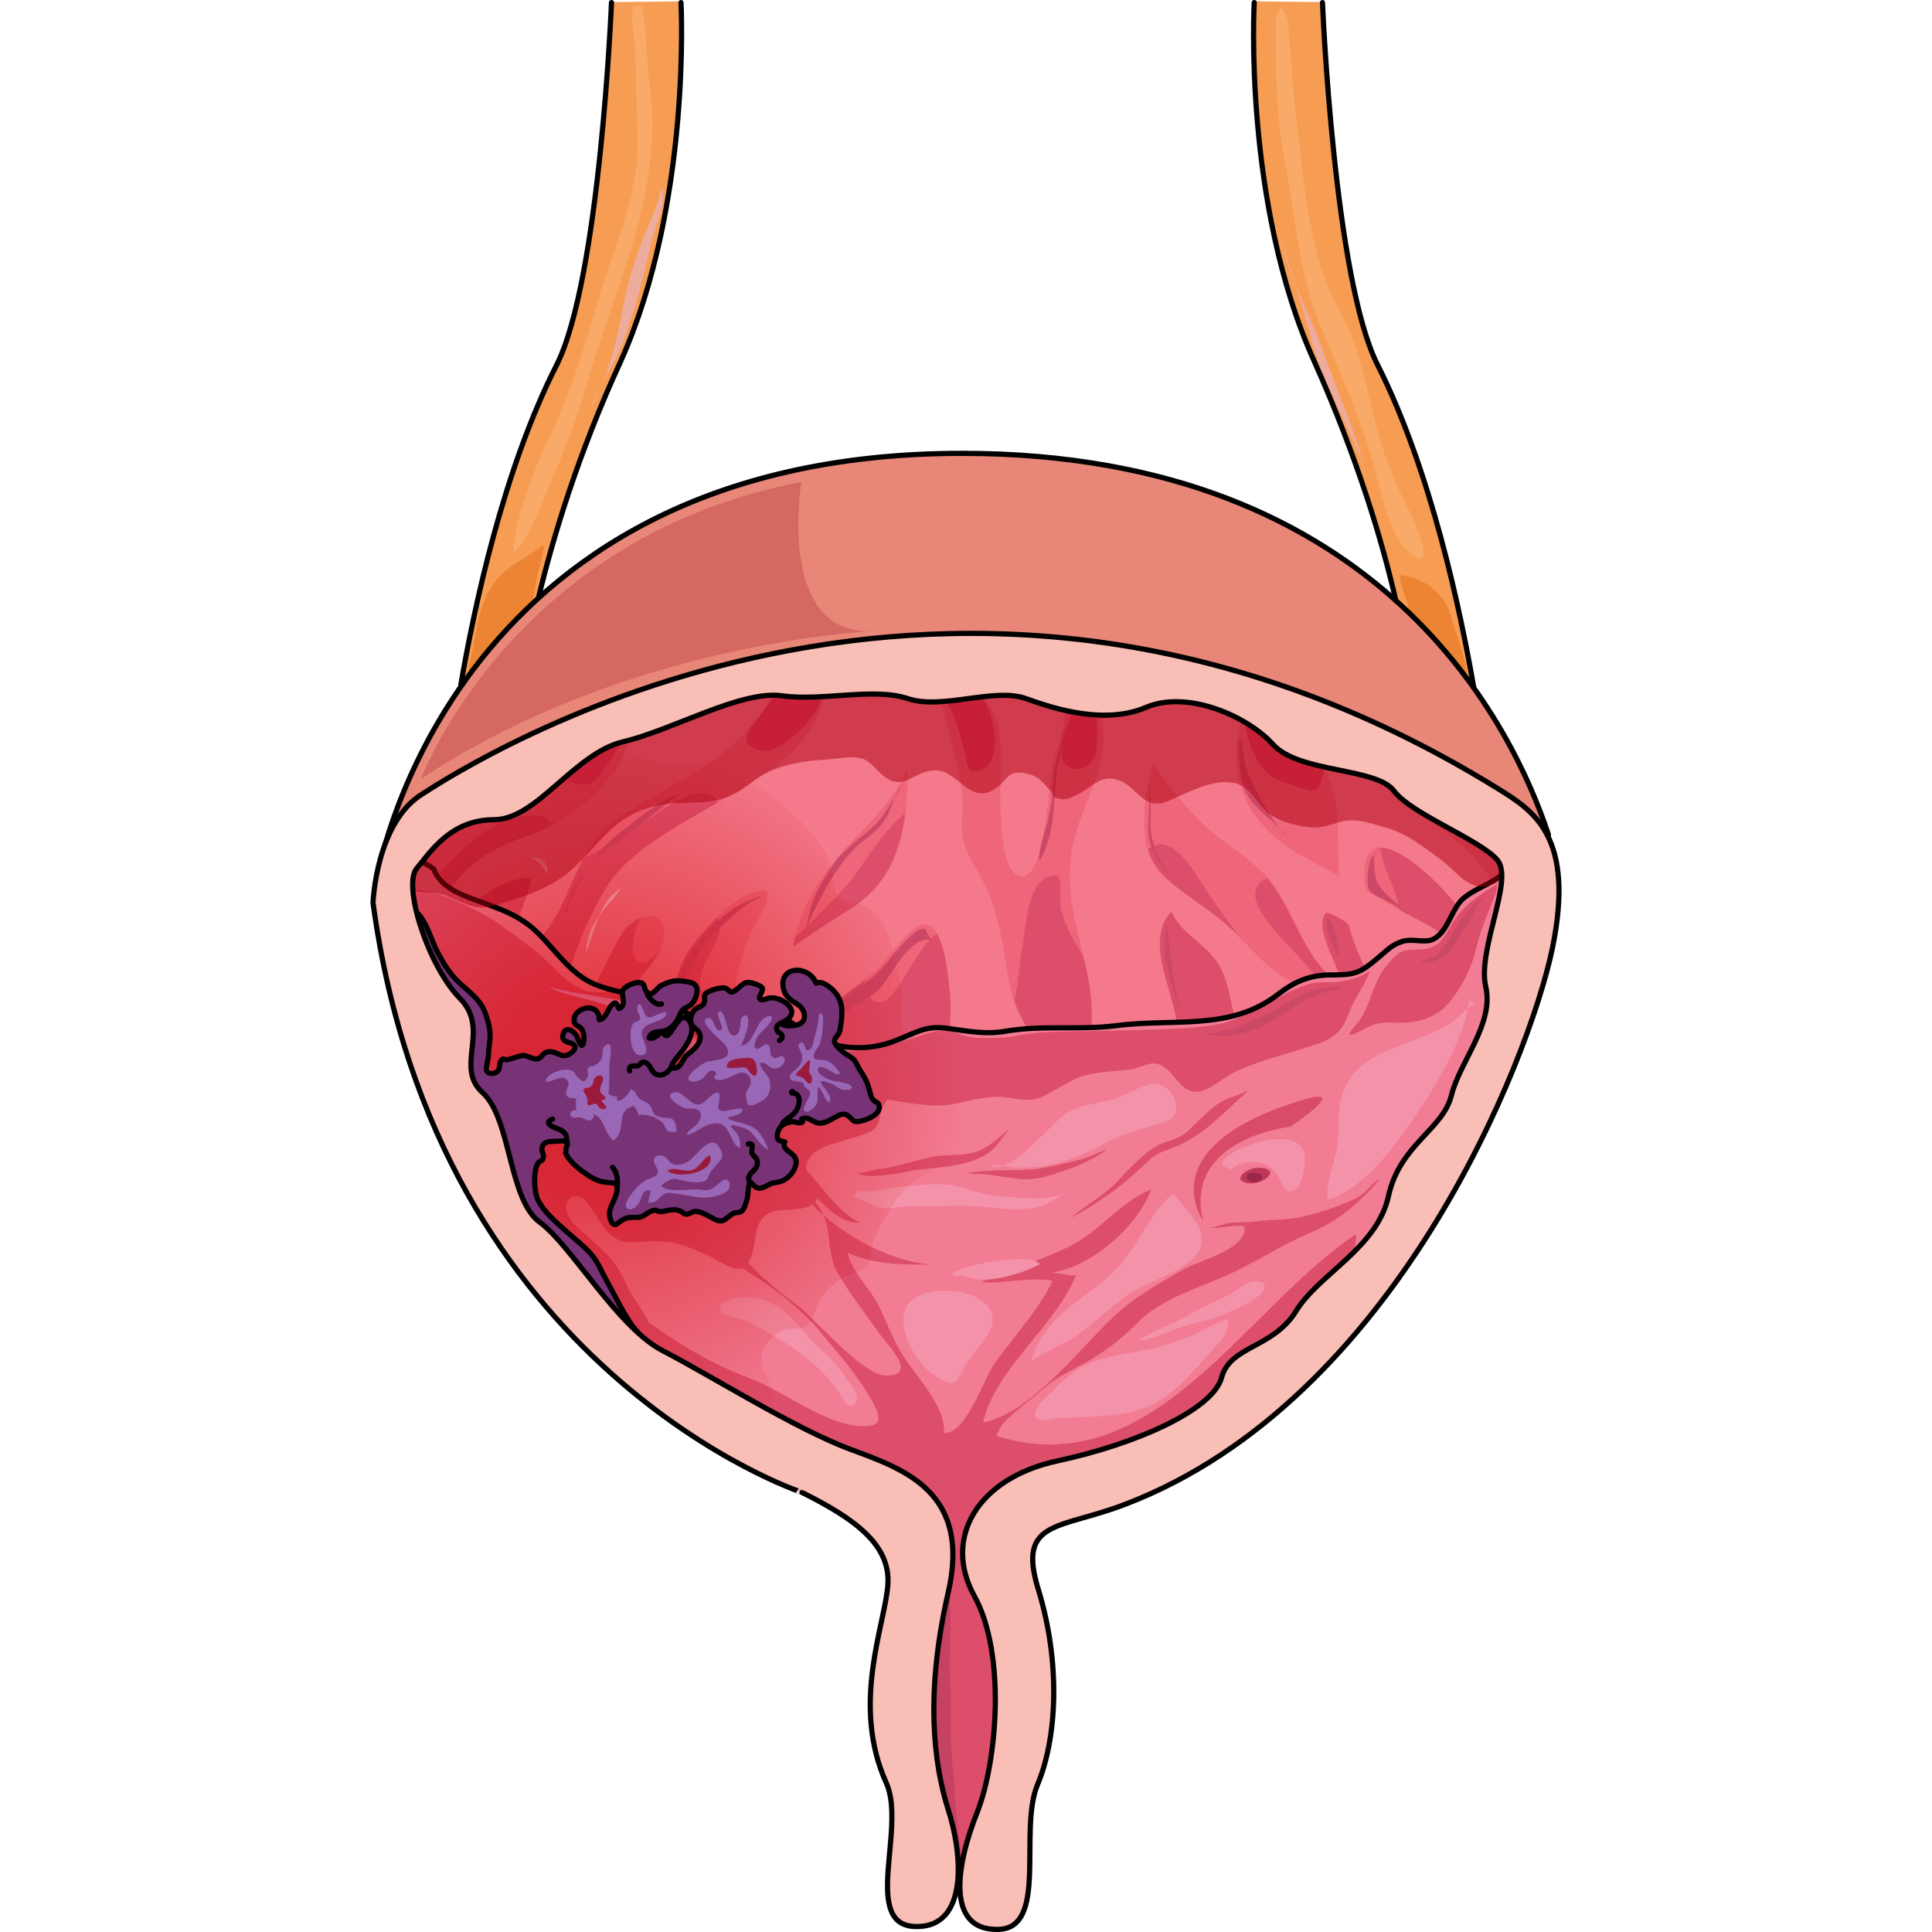 <?xml version="1.0" encoding="utf-8"?>
<!-- Created by: Science Figures, www.sciencefigures.org, Generator: Science Figures Editor -->
<!DOCTYPE svg PUBLIC "-//W3C//DTD SVG 1.1//EN" "http://www.w3.org/Graphics/SVG/1.1/DTD/svg11.dtd">
<svg version="1.1" id="Layer_1" xmlns="http://www.w3.org/2000/svg" xmlns:xlink="http://www.w3.org/1999/xlink" 
	 width="800px" height="800px" viewBox="0 0 229.584 372.382" enable-background="new 0 0 229.584 372.382"
	 xml:space="preserve">
<g>
	<g>
		<g>
			<path fill-rule="evenodd" clip-rule="evenodd" fill="#F79D53" d="M170.469,0.26c0,0-2.209,38.8,11.594,69.176
				c16.424,36.313,18.908,63.791,18.908,63.791c13.25,9.113,13.25,9.113,13.25,9.113s-5.107-42.941-19.875-72.214
				C185.928,53.558,183.58,0.397,183.58,0.397L170.469,0.26L170.469,0.26L170.469,0.26z"/>
			<path fill-rule="evenodd" clip-rule="evenodd" fill="#EC8433" d="M198.398,110.42c-0.139,1.792,1.1,4.548,1.65,6.478
				c0.412,2.067,0.412,4.273,1.236,6.34c0.963,2.757,6.461,11.303,9.898,10.613c1.236-4.549-1.787-10.75-2.887-15.023
				c-1.238-4.549-5.361-7.58-9.898-7.994"/>
			<path fill-rule="evenodd" clip-rule="evenodd" fill="#F79D53" d="M59.984,0.26c0,0,2.076,38.8-11.623,69.176
				c-16.467,36.313-19.096,63.791-19.096,63.791C15.98,142.34,15.98,142.34,15.98,142.34s5.121-42.941,20.064-72.214
				C44.348,53.558,46.701,0.397,46.701,0.397L59.984,0.26L59.984,0.26L59.984,0.26z"/>
			<path fill-rule="evenodd" clip-rule="evenodd" fill="#EC8433" d="M33.33,105.14c0.41,0.688-0.961,4.545-1.234,5.922
				c-0.412,2.205-0.686,4.408-1.098,6.611c-0.961,4.959-2.881,9.229-7.27,12.259c-1.234,0.827-3.701,3.168-4.662,1.515
				c-0.686-1.239,0.412-5.233,0.686-6.473c0.961-4.959,1.508-10.33,5.35-14.049c2.467-2.479,5.621-3.719,7.953-5.785"/>
			<path fill-rule="evenodd" clip-rule="evenodd" fill="#E88677" d="M0.74,170.42c0,0,12.842-83.041,113.223-83.041
				c100.244,0,115.018,81.105,115.018,81.105L0.74,170.42L0.74,170.42L0.74,170.42z"/>
			<path fill-rule="evenodd" clip-rule="evenodd" fill="#EF6579" d="M5.061,165.227c0,0,37.24-31.757,85.1-35.072
				c47.723-3.176,88.549-2.209,132.27,35.072c0,0,3.311,55.096-49.652,101.213c-31.723,27.617-58.756,20.16-51.445,40.459
				c7.309,20.297,2.344,57.441-11.449,57.027c-13.791-0.414,2.76-68.074-10.205-73.598C86.85,284.805,11.957,259.952,5.061,165.227
				L5.061,165.227z"/>
			<path fill-rule="evenodd" clip-rule="evenodd" fill="#DD4E6A" d="M11.061,170.477c5.52-5.246,10.764-12.426,19.18-13.254
				c8.555-0.967,3.035,8.975,7.727,9.113c2.623,0.137,10.211-5.109,12.695-6.49c3.174-1.795,10.35-8.146,14.488-6.766
				c2.898,0.967,1.793,2.484,0,5.246c-3.588,5.523-8.969,9.391-11.729,15.465c-1.104,2.209-3.727,7.732-2.621,10.355
				c2.068,4.971,7.037-4.418,9.244-6.074c2.898-2.072,6.762-3.729,7.313,0.414c0.414,3.176-6.07,9.664-3.035,12.979
				c3.727,4.143,26.217-18.916,28.426-21.953c1.654-2.072,10.762-16.984,14.625-13.67c2.209,1.934-10.762,18.227-11.314,21.539
				c-0.551,2.623-2.896,16.57,2.484,15.74c4.002-0.551,8.83-17.674,14.35-12.703c2.209,2.072,1.242,20.988,8.555,17.674
				c3.174-1.518,3.451-11.598,4.002-14.359c0.828-3.59,0.828-13.256,5.244-14.773c3.588-1.381,1.656,3.176,2.482,6.627
				c1.795,6.627,6.762,11.598,10.211,17.535c0.967,1.52,2.898,5.109,5.383,4.143c2.068-0.828-2.209-18.916-2.346-20.986
				c0-3.314,0.551-11.6,4.553-13.256c4.83-1.934,9.107,7.455,11.314,10.355c4.002,5.523,13.246,20.021,21.664,18.363
				c-0.828-5.936-19.18-17.672-11.592-22.229c7.037-4.143,19.594,7.18,25.941,7.869c0.553-5.66-4.416-10.494-3.588-16.293
				c3.588-1.104,7.451,2.623,10.625,4.143c2.76,1.381,5.934,2.07,8.555,3.314c5.244,2.762,1.381,6.352-1.793,9.527
				c-3.727,3.727-6.898,7.732-11.453,10.492c-4.553,2.625-9.658,4.557-14.35,6.904c-7.313,3.59-14.352,7.318-22.078,9.941
				c-8.83,3.037-17.938,4.695-26.906,7.318c-8.693,2.484-18.629,3.451-27.598,4.281c-8.969,0.689-16.834-0.83-25.527-2.072
				c-8.555-1.104-17.523-0.553-25.664-3.865c-5.244-2.209-9.797-4.971-14.627-8.01c-7.865-4.693-14.488-12.979-20.697-19.744
				c-3.174-3.451-6.898-8.975-10.625-11.461"/>
			<path fill-rule="evenodd" clip-rule="evenodd" fill="#DD4E6A" d="M117.855,292.1c-1.51,1.658-4.668,1.383-6.451,3.18
				c-2.607,2.352-2.607,5.809-2.883,9.127c-0.824,9.127-1.373,18.67-2.746,27.658c-1.234,8.299,0.549,14.383,3.158,21.988
				c0.822,2.49,1.646,6.223,3.705,8.021c4.805,4.426,7.002-4.012,8.1-7.605c2.059-6.916,1.373-13.969,1.646-21.16
				c0.275-6.361,1.236-12.723,0.688-19.221c-0.412-4.012-1.1-8.436-2.061-12.309c-0.549-2.904-2.332-5.67-2.881-8.297"/>
			<path fill-rule="evenodd" clip-rule="evenodd" fill="#F4798B" d="M102.9,131.18c0,14.915,4.275,34.665-10.064,43.78
				c-7.861,4.971-16.133,10.496-23.441,16.711c-5.654,4.971-3.033,6.215,2.068,11.047c3.033,2.625,6.066,7.182,9.789,3.592
				c2.896-2.625,3.033-7.596,5.654-10.635c3.033-3.314,7.584-5.801,11.031-9.115c1.793-1.656,6.342-8.838,9.1-8.424
				c3.447,0.553,4.275,9.529,4.551,12.154c0.275,2.348,0.275,4.971,0.139,7.457c-0.139,1.52-2.207,5.801-1.379,7.182
				c2.068,3.453,9.928,2.209,12.822,1.52c5.516-1.381,7.17-1.797,4.137-7.045c-2.482-3.865-3.861-7.457-4.551-12.014
				c-0.826-5.248-1.654-10.635-3.723-15.607c-2.48-5.523-5.516-7.871-4.963-13.947c0.551-5.801-1.104-10.496-2.482-16.021
				c-0.414-1.795-0.828-5.386-2.207-7.043c-2.068-2.348-2.758-0.69-5.928-1.795"/>
			<path fill-rule="evenodd" clip-rule="evenodd" fill="#F4798B" d="M139.477,132.02c1.516,5.389,2.758,10.776,0.965,16.165
				c-1.793,5.941-4.965,11.328-5.518,17.545c-1.104,10.639,4,19.342,4.139,29.566c0,5.25-0.553,7.045,4.275,8.842
				c3.861,1.381,10.482,2.762,11.861-1.105c2.758-7.875-7.311-20.309-0.828-27.355c1.932,4.145,5.104,5.25,8,8.705
				c3.311,3.729,3.311,9.531,4.828,13.953c2.482-3.592,8.551-6.08,11.861-8.428c-5.932-2.35-9.104-7.184-13.654-11.328
				c-4.139-3.73-8.965-6.217-12.689-9.947c-4.275-4.422-3.861-10.361-3.035-16.58c0.828-6.354,5.793-12.433,5.932-18.511
				c-4.414-0.277-11.172-1.521-15.172-0.139"/>
			<path fill-rule="evenodd" clip-rule="evenodd" fill="#F4798B" d="M87.307,131.575c0.689,19.46-32.559,24.152-41.941,39.609
				c-1.518,2.348-11.865,21.668-5.104,23.049c1.654,0.275,7.035-13.801,9.242-15.596c4.553-4.141,8.83-1.793,6.484,4.141
				c-1.932,4.555-7.725,8.143-7.311,13.25c2.068,1.104,4.689,1.656,6.76,2.896c3.035-4.553,2.621-10.902,6.07-15.871
				c2.482-3.588,9.934-12.283,15.039-11.316c0.137,3.037-2.623,6.35-3.727,9.109c-1.24,3.449-2.207,6.762-2.621,10.627
				c-0.551,5.658-2.76,9.66,4.139,10.213c6.07,0.414,5.795-2.762,6.07-8.006c0.414-9.66,1.104-16.422,6.762-24.703
				c5.518-8.281,15.451-14.215,17.244-24.014c0.414-2.622,0.967-14.491-1.379-16.147c-0.689-0.275-6.346,1.381-7.449,1.381
				c-2.484,0.137-5.52-0.414-7.451,0.414"/>
			<path fill-rule="evenodd" clip-rule="evenodd" fill="#F4798B" d="M51.314,138.984c-0.553-0.138-0.553-0.69-1.242-0.276
				c0.965,10.085-11.598,19.755-20.02,22.517c-9.803,3.178-17.672,9.672-16.568,20.309c4.143-5.664,9.666-12.02,17.535-12.434
				c-0.828,5.664-4.695,10.637-5.385,16.439c6.352-1.105,10.631-9.256,12.84-14.643c2.623-5.803,4.418-10.361,10.078-13.816
				c12.287-7.598,26.646-13.123,30.787-28.181c-9.801,0.967-18.775,5.803-28.025,7.322"/>
			<path fill-rule="evenodd" clip-rule="evenodd" fill="#F4798B" d="M114.98,130.226c1.381,2.758,4.004,4.412,5.248,7.308
				c1.518,3.31,1.242,7.447,1.242,11.032c0,3.035-0.967,21.375,4.557,20.271c4.143-0.828,4.695-17.926,5.523-21.512
				c1.242-4.689,3.59-10.894,1.795-15.583c-3.867-2.482-13.117-1.38-16.984-0.138"/>
			<path fill-rule="evenodd" clip-rule="evenodd" fill="#F4798B" d="M168.535,136.121c-4.273,13.391-0.137,22.917,12.271,29.543
				c5.93,3.176,11.859,6.35,17.65,9.801c3.309,1.934,10.34,4.695,11.443,8.561c-3.723,0.275-9.652,1.242-13.236,0
				c-4.551-1.381-7.309-6.766-12.41-8.146c-2.758,2.9,2.758,10.631,3.033,14.221c-6.893-4.971-7.996-11.045-12.271-17.947
				c-3.998-6.627-10.064-8.697-15.166-13.943c-4.826-4.971-13.789-15.047-12.135-23.054c1.654-7.455,14.064-3.452,18.477-0.415"/>
			<path fill-rule="evenodd" clip-rule="evenodd" fill="#F4798B" d="M177.74,138.14c2.902,5.243,6.908,9.658,8.15,15.728
				c1.105,5.52,0.277,11.314,0.967,16.832c1.105,7.037,4.008,16.971,9.119,21.801c1.52-4.416,6.768-5.658,9.807-8.693
				c-8.15,0.139-16.162-10.072-13.814-18.211c2.211-7.865,17.27,7.035,19.064,11.727c4.42-3.588,6.908-5.795,3.039-10.486
				c-4.006-4.689-8.703-8.002-13.814-11.313c-8.564-5.795-12.156-14.349-22.104-16.97"/>
			<path fill-rule="evenodd" clip-rule="evenodd" fill="#F27C93" d="M6.141,165.159c2.348-0.139,4.281,1.104,6.213,2.346
				c1.244,3.729,5.938,5.246,9.389,6.488c3.453,1.242,6.49,2.348,9.391,4.693c4.279,3.59,7.18,9.111,12.564,11.184
				c6.074,2.346,11.322,1.518,16.982,5.107c2.209,1.381,1.795,1.795,4.42,1.518c3.037-0.414,5.385-2.346,8.836-2.209
				c4.557,0.139,7.041,2.9,10.77,5.109c5.109,3.037,11.461,3.313,16.846,1.104c3.59-1.381,5.385-2.762,9.25-2.348
				c4.281,0.553,7.871,1.381,12.15,0.553c6.904-1.104,13.809-0.137,20.574-0.967c11.322-1.518,22.23,1.105,31.48-6.074
				c3.039-2.346,5.799-3.588,9.666-3.727c5.109,0,5.938-0.139,9.941-3.59c1.656-1.381,2.348-2.209,4.418-2.898
				c2.072-0.553,4.281,0.414,5.938-0.414c2.9-1.52,3.451-6.074,5.938-8.008c2.07-1.656,4.693-2.484,6.904-4.141
				c1.932-1.52,3.59-2.348,5.521-3.727c0.139,0.137,0.139,0.137,0.139,0.137s3.59,53.979-49.432,100.086
				c-31.756,27.611-58.818,20.156-51.502,40.449c7.318,20.293,2.348,57.43-11.459,57.016c-13.809-0.414,2.762-68.059-10.219-73.582
				c-12.84-5.521-87.678-28.852-94.58-123.691L6.141,165.159L6.141,165.159L6.141,165.159z"/>
			<path fill-rule="evenodd" clip-rule="evenodd" fill="#DD4E6A" d="M93.537,225.979c1.656,0.961,3.451,0.686,5.246,0.549
				c2.072-0.137,4.006-0.549,5.938-0.959c3.867-0.549,7.871-0.549,11.6-1.92c1.656-0.686,3.037-1.373,4.281-2.744
				c0.967-1.096,1.795-2.742,2.898-3.564c-2.484,1.781-4.418,4.25-7.732,4.936c-2.898,0.549-5.799,0.139-8.699,0.961
				c-2.762,0.686-5.799,1.646-8.699,2.057c-1.656,0.137-3.176,0.824-4.832,0.824c0,0-0.139,0-0.277,0"/>
			<path fill-rule="evenodd" clip-rule="evenodd" fill="#DD4E6A" d="M69.98,218.797c4.268,0,8.945,2.193,12.25,4.938
				c4.127,3.701,7.293,9.6,12.109,11.93c-4.953,0.275-9.496-6.445-12.66-9.463c-2.34-1.92-4.543-2.879-7.158-4.113
				c-1.375-0.686-3.99-1.92-4.266-3.43"/>
			<path fill-rule="evenodd" clip-rule="evenodd" fill="#DD4E6A" d="M87.112,221.239c2.426-1.068,5.157-1.622,7.537-2.444
				c2.868-0.99,3.055-1.419,3.656-4.084c0.811-3.596,5.953-6.746,1.057-9.956c-3.522-2.31-9.231-0.593-13.112-1.763
				c-3.81-1.147-7.971-1.222-11.423-3.581c-6.292-4.3-14.099-4.746-21.278-6.569c-1.803-0.458-3.668-1.437-5.469-1.753
				c-1.662-0.293-2.988,0.276-4.711,0.194c-3.339-0.159-5.875-2.531-8.077-4.804c-3.23-3.335-7.265-6.044-11.012-8.751
				c-2.402-1.735-17.224-9.562-18.447-4.64c-0.641,2.576,0.583,6.972,1.221,9.442c2.406,9.325,5.449,18.502,8.833,27.514
				c2.623,6.985,5.121,14.079,9.765,19.944c5.557,7.02,8.866,15.57,14.633,22.344c2.075,2.437,11.795,12.956,14.667,8.596
				c1.961-2.978-4.292-10.244-5.542-13.196c-2.386-5.636-5.667-7.511-9.894-11.547c-0.912-0.87-2.035-2.553-1.771-3.893
				c0.396-2.011,2.584-2.155,3.748-0.855c2.591,2.891,3.864,8.019,8.645,7.987c3.187-0.021,5.864-0.537,9.04,0.287
				c2.198,0.571,4.098,1.498,6.151,2.419c3.06,1.371,6.171,4.637,8.037,0.12c1.28-3.098,0.18-7.333,4.116-8.693
				c2.357-0.814,9.151,0.47,8.662-3.756c-0.173-1.493-1.725-2.328-2.057-3.798C83.571,223.72,85.169,222.094,87.112,221.239z"/>
			<path fill-rule="evenodd" clip-rule="evenodd" fill="#DD4E6A" d="M62.42,197.309c3.449,0.277,8.553-2.625,12.414-2.072
				c1.932,0.414,4.828,2.35,6.621,3.18c2.205,1.105,4.275,3.316,6.758,4.008c4.965,1.244,14.205-1.521,19.033-3.18
				c6.207-1.936,4.551,0.83,11.033,0.83c7.035,0,4.965-0.691,11.725-1.105c7.447-0.416,25.93-0.139,33.238-1.521
				c5.932-1.105,12-6.082,17.518-7.74c2.207-0.691,4-0.139,6.205-0.553c2.207-0.277,4-0.967,5.656-1.936
				c-0.828,2.488-3.311,5.807-4.139,8.293c-0.965,2.766-2.482,4.424-5.516,5.529c-5.379,1.936-10.76,3.041-16,5.391
				c-2.207,0.967-5.379,3.871-7.447,4.008c-3.311,0.139-4.275-3.316-6.621-4.838c-2.344-1.52-3.861,0.139-6.482,0.555
				c-2.896,0.275-6.207,0.414-9.104,1.242c-2.758,0.83-5.93,3.318-8.551,4.285c-2.896,0.83-5.379-0.414-8.412-0.275
				c-6.346,0.414-7.311,2.211-13.793,1.52c-6.207-0.553-16.551-3.041-22.896-3.316c-4.965-0.139-12.965-3.041-16.963-3.732
				c-1.381-0.277-3.174-4.838-3.449-6.635"/>
			<path fill-rule="evenodd" clip-rule="evenodd" fill="#DD4E6A" d="M23.021,228.249c2.512-0.652,7.389,7.193,9.5,9.502
				c4.166,4.557,8.484,7.852,13.4,11.498c8.699,6.455,16.719,12.504,27.1,16.375c6.771,2.527,14.24,8.795,21.387,9.25
				c5.018,0.318,3.959-2.225,1.236-6.625c-2.346-3.789-5.594-7.551-8.498-11.025c-7.709-9.223-17.969-14.57-28.625-19.57
				c-8.918-4.186-14.805-10.371-21.314-17.438c6.828,5.229,26.758,24.332,36.348,15.709c-1.105,4.637-5.172,1.98-0.908,7.189
				c2.57,3.141,6.602,6.158,9.875,8.66c3.613,2.76,12.34,13.449,17,13.361c6.139-0.113,0.256-5.727-1.623-8.387
				c-2.707-3.83-5.625-7.531-7.891-11.5c-1.949-3.418-1.197-7.086-2.461-10.5c-1.059-2.857-3.885-5.242-6.088-7.324
				c4.863,8.258,17.408,15.738,26.799,16.324c-5.871,0-11.043,0.09-16.283-2.311c0.639,3.521,4.434,6.988,6.047,10.336
				c1.377,2.863,2.447,5.719,4,8.475c2.574,4.574,8.729,10.229,8.576,15.924c4.16,0.412,7.602-10.453,9.799-13.521
				c3.475-4.852,8.643-10.49,11.074-15.801c-4.363-0.777-9.268,0.594-13.797,0.299c5.564-2.484,11.828-4.293,17.236-6.998
				c5.662-2.832,9.967-8.781,15.549-10.838c-2.852,7.604-12.078,15.059-19.012,15.908c1.555,0.264,2.895,0.598,4.521,0.602
				c-3.947,9.896-15.521,17.855-17.883,28.361c9.285-1.861,18.307-13.936,25.059-20.311c4.086-3.857,8.65-6.371,13.377-9.109
				c3.232-1.875,12.738-4.018,11.924-8.439c-2.404-0.303-4.502,0.521-6.885,0.311c1.08,0.096,2.932-0.85,4.146-0.945
				c1.654-0.133,3.322-0.051,4.971-0.279c2.832-0.393,5.85-0.232,8.639-0.828c2.404-0.514,4.785-1.209,7.074-2.121
				c1.75-0.697,3.676-1.293,5.102-2.555c1-0.885,1.924-2.041,3.02-2.641c-2.203,2.682-4.963,5.289-7.783,7.316
				c-2.744,1.973-6.033,3.141-9.074,4.654c-3.996,1.99-7.715,4.344-11.797,6.217c-6.221,2.854-13.352,4.695-18.219,9.691
				c-2.512,2.578-5.383,4.838-8.459,6.715c-3.229,1.967-6.736,3.26-9.535,5.889c-1.609,1.512-8.416,6.219-8.533,8.109
				c-0.252,0.252-0.391,0.557-0.414,0.916c30.232,9.498,47.807-24.727,69.234-38.859c0.465,4.457-5.105,11.078-7.436,14.744
				c-3.443,5.416-7.797,9.059-13.1,12.59c-7.129,4.748-13.004,11.506-20.887,15.025c-9.721,4.342-20.775,3.807-29.486,11.449
				c-2.709,2.375-4.752,10.512-7.479,11.551c-3.836,1.461-10.186-8.162-12.525-10.5c-7.133-7.121-15.576-13.227-24.998-17.039
				c-11.699-4.732-24.602-8.395-33.9-17.486c-3.701-3.619-5.715-9.17-8.725-13.391c-3.525-4.947-5.939-8.244-6.375-14.609"/>
			<path fill-rule="evenodd" clip-rule="evenodd" fill="#F9A968" d="M50.707,1.136c-0.688,2.07,0.137,5.521,0.273,7.868
				c0,3.037,0.275,5.798,0.275,8.835c0,4.693,0.549,9.524,0,14.218c-1.098,9.249-5.355,18.497-7.826,27.331
				c-2.473,8.559-5.082,17.117-9.063,25.123c-2.609,5.522-4.807,11.32-6.18,17.256c-0.275,1.656-0.688,3.037-0.549,4.693
				c3.57-3.313,5.492-10.077,7.551-14.633c2.473-5.521,4.67-11.318,6.316-17.117c3.158-11.181,7.689-21.81,10.438-32.99
				c1.922-8.007,3.158-16.565,1.922-24.848c-0.824-5.521-0.412-10.354-1.512-15.736c-0.822,0-1.646-0.276-1.922,0.553"/>
			<path fill-rule="evenodd" clip-rule="evenodd" fill="#F9A968" d="M174.518,2.859c0,0.553,0-1.52,0-0.69
				c0,9.671-0.137,19.203,1.654,28.461c2.068,10.775,2.756,22.243,7.029,32.467c3.445,8.151,7.166,16.164,9.646,24.592
				c1.516,5.112,3.17,15.475,7.58,18.928c5.514,4.283,0.551-6.631-0.275-8.289c-2.895-5.664-5.236-11.467-6.615-17.547
				c-1.24-5.111-2.344-9.947-3.996-14.92c-1.516-4.283-4.135-8.014-5.65-12.297c-3.584-9.947-4.273-22.105-5.65-32.467
				c-0.414-4.283-0.689-8.566-1.104-12.85c-0.275-2.21,0.139-5.25-1.654-6.631c-0.412,0.138-0.275,0.414-0.551,0.69"/>
			<path fill-rule="evenodd" clip-rule="evenodd" fill="#EDAC9D" d="M175.34,45.14c0.555,3.457,2.357,7.051,3.189,10.508
				c0.971,3.318,1.939,6.498,2.91,9.955c2.219,8.572,6.932,15.9,9.98,24.057c-1.385-5.668-4.02-11.613-5.959-17.006
				c-1.248-3.18-2.357-6.359-3.605-9.539c-2.355-5.254-4.713-10.508-6.238-16.039"/>
			<path fill-rule="evenodd" clip-rule="evenodd" fill="#EDAC9D" d="M56.158,36.5c1.102,2.479-1.516,7.714-2.066,10.332
				c-0.826,3.857-1.791,7.715-2.893,11.572c-0.965,3.169-2.068,6.612-3.445,9.78c-0.689,1.516-1.652,3.031-2.48,4.547
				c-0.965,1.653-1.516,4.133-2.756,5.511c0,0.138-0.137,0.138-0.137,0.138c3.857-6.199,5.236-13.639,6.613-20.664
				c0.826-4.271,2.342-8.404,3.857-12.537c0.965-2.479,2.756-5.924,3.031-8.403"/>
			<path fill-rule="evenodd" clip-rule="evenodd" fill="#D56861" d="M9.74,150.139c0,0,17.404-46.593,73.344-57.24
				c0,0-4.973,29.449,13.537,28.758C96.621,121.657,49.383,123.731,9.74,150.139L9.74,150.139z"/>
			<path fill-rule="evenodd" clip-rule="evenodd" fill="#D84C67" d="M50.346,219.79c0,0,15.912-10.346,24.074,8.83
				c0,0-5.258-20.279-22.969-14.348S45.641,218.272,50.346,219.79L50.346,219.79z"/>
			<path fill-rule="evenodd" clip-rule="evenodd" fill="#D84C67" d="M177.318,217.163c0,0-20.584,2.205-16.854,18.057
				c0,0-10.084-13.785,17.684-22.744C190.58,208.34,177.318,217.163,177.318,217.163L177.318,217.163z"/>
			<path fill-rule="evenodd" clip-rule="evenodd" fill="#BF3758" d="M65.266,227.772c-0.41,0.816-1.781,1.088-3.154,0.408
				c-1.371-0.545-2.33-1.633-1.92-2.449c0.275-0.814,1.646-0.951,3.154-0.406C64.719,225.868,65.541,226.956,65.266,227.772
				L65.266,227.772z"/>
			<path fill-rule="evenodd" clip-rule="evenodd" fill="#BF3758" d="M173.4,225.879c0.141,0.701-0.977,1.68-2.512,2.1
				c-1.533,0.281-2.93,0-3.209-0.699c-0.139-0.699,0.977-1.68,2.512-2.1C171.727,224.899,173.123,225.18,173.4,225.879
				L173.4,225.879z"/>
			<path fill-rule="evenodd" clip-rule="evenodd" fill="#F492A9" d="M110.613,266.17c2.611,1.158,2.318-0.145,4.299-3.422
				c1.287-2.131,4.793-5.262,4.996-8.002c0.475-6.371-12.152-7.529-15.707-4.025c-4.066,4.01,1.094,12.723,5.344,14.928
				C109.949,265.858,110.301,266.032,110.613,266.17z"/>
			<path fill-rule="evenodd" clip-rule="evenodd" fill="#F492A9" d="M112.221,245.897c1.652-0.281,3.58,0.561,5.371,0.701
				c1.652,0.141,3.029-0.141,4.543-0.42c2.617-0.703,4.684-1.266,6.887-2.531c-1.377-1.828-8.264-0.563-10.328-0.281
				c-2.066,0.422-4.682,0.984-6.473,1.969"/>
			<path fill-rule="evenodd" clip-rule="evenodd" fill="#F492A9" d="M79.227,252.299c2.344,1.799,3.998,4.291,6.203,6.508
				c2.066,1.938,4.271,3.738,5.789,6.23c0.68,1.117,3.67,4.154,2.152,5.576c-1.582,1.479-2.566-1.736-3.199-2.553
				c-1.244-1.605-2.553-3.172-4.053-4.547c-2.734-2.502-5.861-4.615-9.068-6.457c-1.639-0.939-3.316-1.807-5.018-2.625
				c-1.154-0.553-3.943-0.604-4.566-1.768c-0.643-1.199,0.748-1.797,1.705-2.107C72.475,249.487,76.457,250.299,79.227,252.299z"/>
			<path fill-rule="evenodd" clip-rule="evenodd" fill="#F492A9" d="M93.141,230.616c0.967,0.273,3.59,1.768,5.248,2.174
				c1.656,0.271,3.176-0.135,4.832-0.271c3.59,0,7.318-0.135,10.908-0.135c6.904,0,13.533,2.717,19.332-2.311
				c-3.59,1.631-8.838,0.68-12.703,0.408c-3.176-0.271-5.801-1.494-8.838-2.037c-3.59-0.545-7.18,0.135-10.908,0.406
				c-2.072,0.137-5.109,1.359-7.18,0.543"/>
			<path fill-rule="evenodd" clip-rule="evenodd" fill="#F492A9" d="M119.781,224.893c4.686,0.967,10.889-8.275,14.887-10.621
				c3.033-1.656,6.34-1.518,9.512-2.76c2.066-0.689,5.65-3.172,7.857-2.482c3.307,0.965,4.824,5.932,1.102,7.174
				c-3.859,1.379-7.582,1.93-11.303,4c-5.652,3.172-11.027,5.104-17.506,4.828c-1.518,0-2.895-0.551-4.549-0.551"/>
			<path fill-rule="evenodd" clip-rule="evenodd" fill="#F492A9" d="M143.574,244.768c-6.445,6.438-13.088,7.938-16.338,17.764
				c0.248-0.75,7.348-3.955,8.689-4.92c3.604-2.59,6.709-5.82,10.412-8.287c3.148-2.098,11.785-4.689,13.447-8.355
				c1.926-4.246-2.791-7.805-5.064-10.941C150.115,233.836,148.01,240.336,143.574,244.768z"/>
			<path fill-rule="evenodd" clip-rule="evenodd" fill="#F492A9" d="M163.17,253.784c2.828-1.168,6.156-2.182,8.393-4.379
				c1.432-1.406,0.889-2.58-1.229-2.379c-1.92,0.184-3.316,1.76-4.959,2.592c-2.332,1.182-4.74,2.209-7.031,3.475
				c-3.311,2.072-7.309,3.178-10.48,5.387c2.619-0.275,5.93-1.795,8.549-2.762C158.619,254.889,160.826,254.75,163.17,253.784z"/>
			<path fill-rule="evenodd" clip-rule="evenodd" fill="#F492A9" d="M165.332,254.417c-0.967-0.416-6.355,2.908-8.012,3.461
				c-2.486,0.832-4.975,1.801-7.461,2.217c-3.867,0.83-8.012,1.246-11.467,2.768c-2.584,1.111-4.725,3.029-6.639,5.049
				c-0.932,0.982-4.939,3.979-3.26,5.514c0.957,0.873,3.695-0.299,4.992-0.221c2.154,0.127,4.361-0.094,6.52-0.201
				c4.439-0.223,8.83-0.854,12.617-3.355c3.867-2.631,7.045-6.508,10.084-9.969C164.09,258.432,165.609,256.217,165.332,254.417"/>
			<path fill-rule="evenodd" clip-rule="evenodd" fill="#F492A9" d="M62.781,211.11c-2.205-1.801-3.445-4.432-6.201-5.4
				c-3.17-0.971-6.613,0.414-9.646,1.107c-4.271,0.969-7.99,2.354-12.539,2.076c-3.996-0.277-7.578-1.246-11.574-1.938
				c7.992,4.984,13.367,10.385,23.15,8.031c3.168-0.832,5.648-2.77,8.543-3.602c2.48-0.553,5.098-0.553,7.717-0.553"/>
			<path fill-rule="evenodd" clip-rule="evenodd" fill="#F492A9" d="M213.141,193.569c-0.967-0.277-3.455,2.76-4.836,3.59
				c-2.627,1.656-5.668,2.76-8.568,3.865c-4.285,1.656-8.568,3.176-11.195,7.316c-2.35,3.59-1.797,7.457-2.072,11.598
				c-0.277,3.729-2.488,7.594-1.936,11.322c8.016-2.623,13.959-11.875,18.52-18.639c3.592-5.662,8.016-13.254,8.705-19.883"/>
			<path fill-rule="evenodd" clip-rule="evenodd" fill="#F492A9" d="M66.293,219.977c-5.939-2.758-18.512-1.654-14.506,7.717
				c1.381,2.895,2.625,3.445,4.006,1.104c1.105-2.205,0.691-3.998,3.316-5.1c2.072-0.965,4.006,0,6.08-0.689
				c1.52-0.414,3.592-2.619,0.551-3.031"/>
			<path fill-rule="evenodd" clip-rule="evenodd" fill="#F492A9" d="M165.973,225.391c2.609-2.342,7.006-1.652,8.793,0.963
				c0.961,1.516,1.373,4.545,3.709,2.756c1.1-0.826,1.785-4.545,1.648-5.922c-0.275-4.408-5.221-3.857-8.656-3.168
				c-1.236,0.275-10.166,3.58-6.318,5.096"/>
			<path fill-rule="evenodd" clip-rule="evenodd" fill="#CC4867" d="M107.297,179.924c-0.551-3.025-4.961,2.336-5.65,3.023
				c-1.791,2.063-2.893,3.848-4.959,5.498c-2.205,1.787-4.408,3.162-6.477,4.949c-1.928,1.785-2.893,3.986-4.27,6.186
				c1.377-1.926,4.547-3.574,6.475-5.086c2.205-1.514,4.686-2.475,6.477-4.813c1.652-2.199,5.648-9.896,9.367-8.385
				C107.984,180.749,107.572,180.336,107.297,179.924"/>
			<path fill-rule="evenodd" clip-rule="evenodd" fill="#CC4867" d="M75.26,172.7c-4.834,1.387-9.115,4.988-12.154,9.008
				c-1.658,2.078-7.045,10.809-3.039,12.473c-1.105-2.633,0.275-4.852,1.658-7.207c1.104-2.217,2.072-4.988,4.006-6.652
				c2.348-2.078,6.215-6.234,9.115-7.205"/>
			<path fill-rule="evenodd" clip-rule="evenodd" fill="#CC4867" d="M102.621,151.219c-1.918,2.627-3.289,5.943-5.756,8.154
				c-2.604,2.35-5.344,4.146-7.398,6.91c-1.508,2.35-3.152,4.699-4.111,7.324c-0.959,2.072-0.959,4.838-2.055,6.771
				c2.467-5.527,5.617-12.299,9.865-16.723c1.918-1.934,4.385-3.178,5.893-5.527c1.232-1.797,1.645-4.008,2.604-5.805"/>
			<path fill-rule="evenodd" clip-rule="evenodd" fill="#CC4867" d="M134.42,138.02c-0.688,1.929-0.824,3.856-1.375,5.785
				c-0.551,2.065-1.238,3.995-1.375,6.198c-0.139,2.893-0.414,5.371-1.102,8.127c-0.549,2.342-1.787,5.371-1.65,7.85
				c3.027-5.096,2.752-11.018,3.301-16.389c0.414-3.721,1.789-7.163,1.789-10.882"/>
			<path fill-rule="evenodd" clip-rule="evenodd" fill="#CC4867" d="M154.021,176.78c-0.816,2.607-1.361,5.766-0.682,8.51
				c0.816,3.432,1.633,7.688,3.4,10.57c-1.631-3.156-1.904-7.824-2.447-11.256c-0.271-2.197-0.68-4.256-0.68-6.451"/>
			<path fill-rule="evenodd" clip-rule="evenodd" fill="#CC4867" d="M150.625,150.02c-0.826,1.652-0.412,3.855-0.551,5.646
				c0,2.066-0.414,3.855,0,5.922c0.689,3.168,3.172,7.16,6.066,8.951c-2.895-1.652-5.238-6.885-5.652-9.916
				c-0.275-1.789,0-3.58-0.139-5.232c0-1.516-0.137-3.029-0.137-4.545"/>
			<path fill-rule="evenodd" clip-rule="evenodd" fill="#CC4867" d="M167.438,142.46c0,3.322-0.137,7.75,1.51,10.656
				c1.92,3.461,6.033,5.535,7.953,8.305c-3.291-3.322-5.623-7.75-7.543-11.902c-1.098-2.354-0.959-4.706-1.645-6.92"/>
			<path fill-rule="evenodd" clip-rule="evenodd" fill="#CC4867" d="M194.078,164.18c-1.783,0.691-2.057,4.977-1.783,6.635
				c0.273,1.244,0.822,1.383,2.057,2.072c1.51,0.555,2.881,1.66,4.389,2.213c-1.508-1.797-3.84-3.041-4.799-5.391
				c-0.412-1.383-0.549-3.594-0.549-4.838"/>
			<path fill-rule="evenodd" clip-rule="evenodd" fill="#CC4867" d="M185.223,177.293c-0.275-0.137-0.553-0.273-0.967-0.137
				c-0.275,2.332,1.52,5.623,2.484,7.543c0-2.057-0.828-5.348-1.656-7.268"/>
			<path fill-rule="evenodd" clip-rule="evenodd" fill="#CC4867" d="M37.619,176.78c0.971-4.006,3.748-8.979,6.248-12.156
				c1.527-2.072,3.75-3.867,5.832-5.387c2.916-2.35,6.25-4.836,9.721-6.217c-4.859,4.006-9.721,7.736-14.58,11.465
				c-3.75,2.764-6.527,7.184-7.5,11.742"/>
			<path fill-rule="evenodd" clip-rule="evenodd" fill="#DD526D" d="M47.141,145.149c-0.697,0.955-2.234,2.047-3.354,2.73
				c-1.117,0.682-2.375,0.818-3.492,1.5c-0.979,0.684-1.957,1.775-3.074,2.32c1.396-1.092,2.516-3.002,4.471-4.094
				c1.816-1.092,3.633-2.457,5.729-2.867"/>
			<path fill-rule="evenodd" clip-rule="evenodd" fill="#F4BDCD" d="M30.998,165.28c1.516,0.834,2.48,1.809,3.031,3.34
				c0.551-2.227-1.102-3.48-3.168-3.34"/>
			<path fill-rule="evenodd" clip-rule="evenodd" fill="#F4BDCD" d="M48.381,171.139c-2.873,3.979-6.703,6.857-6.84,12.48
				c1.641-3.703,2.6-9.875,6.156-11.932"/>
			<radialGradient id="SVGID_1_" cx="44.001" cy="210.433" r="70.809" gradientUnits="userSpaceOnUse">
				<stop  offset="0.276" style="stop-color:#D20000"/>
				<stop  offset="0.792" style="stop-color:#CE0000;stop-opacity:0.287"/>
				<stop  offset="1" style="stop-color:#CA0000;stop-opacity:0"/>
			</radialGradient>
			<path opacity="0.5" fill-rule="evenodd" clip-rule="evenodd" fill="url(#SVGID_1_)" d="M29.528,233.683
				c6.677,9.523,10.532,22.05,19.801,29.571c4.312,3.499,31.353,21.588,28.262,5.045c-0.468-2.502-2.522-4.218-2.161-6.932
				c0.274-2.063,1.822-3.692,3.636-4.703c1.53-0.852,3.617-0.167,5.015-1.136c1.276-0.883,1.439-2.565,2.06-3.881
				c1.607-3.409,4.214-5.336,7.735-6.564c2.569-0.897,2.199-1.756,2.644-4.14c0.481-2.579,1.9-4.817,3.178-7.092
				c1.33-2.367,3.067-4.742,5.235-6.362c2.521-1.883,6.428-2.397,8.651-4.521c1.93-1.843,0.971-3.14,0.423-5.343
				c-0.679-2.727,0.562-3.886,0.968-6.542c0.582-3.809-1.001-7.541-3.559-10.288c-1.055-1.134-2.743-2.232-4.32-2.411
				c-1.214-0.137-3.483,1.123-4.285,0.505c-1.362-1.051,0.121-7.154-0.463-8.904c-1.63-4.885-1.691-12.427-6.795-15.198
				c-1.895-1.028-4.067-0.347-5.336-1.922c-1.562-1.94-0.968-5.558-2.275-7.956c-3.12-5.722-8.454-10.304-13.839-13.767
				c-2.528-1.626-5.087-3.392-8.149-3.729c-3.105-0.343-6.338,0.369-9.4-0.188c-3.23-0.588-6.31-2.022-9.527-2.714
				c-12.591-2.708-22.831,3.008-31.727,11.408c-7.599,7.175-14.183,17.289-11.036,28.144c3.33,11.483,19.258,16.341,21.655,28.396
				C27.539,220.604,24.179,226.053,29.528,233.683z"/>
			<path fill="none" stroke="#000000" stroke-linecap="round" stroke-linejoin="round" stroke-miterlimit="8" d="M9.98,166.219
				c0.83,0.277,1.52,0.83,2.211,1.244c1.242,3.73,5.941,5.25,9.395,6.494s6.492,2.35,9.395,4.699
				c4.283,3.592,7.184,9.119,12.572,11.191c6.078,2.35,11.328,1.521,16.992,5.113c2.211,1.383,1.797,1.797,4.422,1.52
				c3.039-0.414,5.389-2.348,8.842-2.211c4.559,0.139,7.045,2.902,10.775,5.113c5.111,3.041,11.467,3.316,16.855,1.105
				c3.592-1.381,5.389-2.764,9.256-2.35c4.283,0.553,7.875,1.383,12.158,0.553c6.908-1.105,13.816-0.137,20.586-0.967
				c11.328-1.52,22.242,1.105,31.498-6.08c3.039-2.35,5.803-3.592,9.672-3.73c5.111,0,5.939-0.139,9.947-3.594
				c1.658-1.381,2.348-2.211,4.42-2.9c2.072-0.553,4.283,0.414,5.941-0.416c2.9-1.52,3.453-6.08,5.941-8.014
				c2.072-1.658,4.697-2.488,6.906-4.146c0.139-0.137,0.277-0.275,0.416-0.275"/>
			<path fill="none" stroke="#000000" stroke-linecap="round" stroke-linejoin="round" stroke-miterlimit="8" d="M0.98,170.42
				c0,0,12.836-83.041,113.041-83.041c81.432,0,106.414,53.472,113.039,73.505"/>
			<path fill="none" stroke="#000000" stroke-linecap="round" stroke-linejoin="round" stroke-miterlimit="8" d="M170.348,0.5
				c0,0-2.207,38.67,11.588,69.192c8.275,18.506,13.104,34.664,15.725,46.127"/>
			<path fill="none" stroke="#000000" stroke-linecap="round" stroke-linejoin="round" stroke-miterlimit="8" d="M212.66,132.5
				c-2.486-14.36-8.152-41.562-18.518-62.134C185.711,53.797,183.5,0.5,183.5,0.5"/>
			<path fill="none" stroke="#000000" stroke-linecap="round" stroke-linejoin="round" stroke-miterlimit="8" d="M59.861,0.5
				c0,0,2.08,38.66-11.641,69.174C39.904,87.761,35.193,103.64,32.42,115.1"/>
			<path fill="none" stroke="#000000" stroke-linecap="round" stroke-linejoin="round" stroke-miterlimit="8" d="M17.42,132.02
				c2.479-14.506,8.121-41.308,18.443-61.615C44.258,53.826,46.461,0.5,46.461,0.5"/>
			<path fill-rule="evenodd" clip-rule="evenodd" fill="#9B2748" d="M60.74,226.94c0-0.598,0.779-1.08,1.74-1.08
				s1.74,0.482,1.74,1.08c0,0.596-0.779,1.08-1.74,1.08S60.74,227.536,60.74,226.94L60.74,226.94z"/>
			<path fill-rule="evenodd" clip-rule="evenodd" fill="#9B2748" d="M168.861,226.879c0-0.496,0.672-0.9,1.5-0.9s1.5,0.404,1.5,0.9
				c0,0.498-0.672,0.9-1.5,0.9S168.861,227.377,168.861,226.879L168.861,226.879z"/>
			<path fill-rule="evenodd" clip-rule="evenodd" fill="#E03F5E" d="M168.676,137.78c-0.416,3.183,1.387,7.75,3.188,10.101
				c1.662,2.352,4.156,2.906,6.787,3.736c2.078,0.691,3.602,1.521,4.434-0.553c2.217-5.121-2.217-5.121-5.68-6.919
				c-3.324-1.661-6.096-3.875-8.867-5.95"/>
			<path fill-rule="evenodd" clip-rule="evenodd" fill="#E03F5E" d="M140.143,136.55c-0.277,2.622,0.277,5.658-0.277,8.418
				c-0.414,2.208-3.465,4.691-5.959,2.345c-1.525-1.379-0.139-6.209,0.555-8.003c0.969-2.76,2.217-3.45,5.129-2.484"/>
			<path fill-rule="evenodd" clip-rule="evenodd" fill="#E03F5E" d="M111.295,134.396c1.639,0.834,3.963-0.695,5.875,0
				c1.504,0.417,2.461,3.339,2.871,5.286c0.82,3.617,0.547,9.739-4.646,8.903c-1.094-4.034-2.051-9.738-4.373-13.215"/>
			<path fill-rule="evenodd" clip-rule="evenodd" fill="#E03F5E" d="M87.123,133.55c0.137,3.85-7.74,11.55-11.334,11.138
				c-3.732-0.275-4.008-2.338-2.211-4.813c1.934-2.476,3.455-4.538,5.252-7.013c1.934-0.963,5.943,0.412,7.74,1.1"/>
			<path fill-rule="evenodd" clip-rule="evenodd" fill="#E03F5E" d="M48.242,142.718c-0.688-0.139-1.787,0.552-2.475,0.827
				c-1.102,0.552-2.201,0.827-3.164,1.379c-0.688,0.415-1.102,0.829-1.514,1.241c-0.412,0.277-0.826,0.553-1.1,0.828
				c-0.826,0.551-1.377,1.242-1.926,1.932c-0.275,0.137-0.963,0.826-0.963,1.102c0,0.414,0.963,0.553,1.375,0.689
				c1.238,0.414,3.164,1.104,4.402,0c0.412-0.275,0.824-0.965,1.238-1.379c0.412-0.412,0.824-1.102,1.236-1.516
				c0.689-0.967,1.238-1.793,1.789-2.759c0.412-0.551,1.238-1.379,1.238-2.068c-0.139,0-0.139-0.138-0.139-0.138"/>
			<path fill-rule="evenodd" clip-rule="evenodd" fill="#DD4E6A" d="M67.461,209.899c-2.76-1.525-3.588-6.658-4.691-9.432
				c-0.828-2.498-2.898-4.855-5.383-6.244c-2.484-1.525-5.658-1.109-8.557-1.387c-2.896-0.277-5.795-0.971-8.693-1.387
				c-1.932-0.277-3.863-0.832-5.797-1.109c3.451,1.525,7.039,2.08,10.627,3.189c2.898,0.832,5.52,2.359,8.279,3.469
				c5.797,2.635,8.557,9.711,13.662,12.9"/>
			<path fill-rule="evenodd" clip-rule="evenodd" fill="#DD4E6A" d="M217.34,170.299c-2.895,1.789-5.928,3.576-7.996,6.465
				c-1.793,2.338-2.344,5.227-5.516,6.053c-1.518,0.412-3.447,0-4.965,0.549c-1.24,0.551-2.619,2.201-3.445,3.303
				c-2.068,2.75-2.621,6.465-4.414,9.49c-0.689,1.1-2.068,2.201-2.344,3.301c1.379,0,3.172-1.514,4.689-1.926
				c1.24-0.412,2.619-0.551,3.998-0.412c4.273,0.137,7.996-0.688,10.754-4.127c2.758-3.438,4.275-6.877,5.24-11.004
				c0.689-2.889,1.93-5.502,2.896-8.252c0.412-0.963,0.965-1.926,0.826-3.164"/>
			<path fill-rule="evenodd" clip-rule="evenodd" fill="#DD4E6A" d="M169.102,210.139c-2.07,1.244-4.277,1.383-6.348,3.041
				c-1.932,1.52-3.725,3.455-5.52,5.113c-2.068,1.658-4.691,1.658-6.623,3.18c-2.482,1.795-4.691,4.145-6.76,6.355
				c-2.621,2.766-6.072,4.424-8.83,6.91c4-2.211,7.449-4.422,10.898-7.324c1.381-1.244,2.623-2.35,4.002-3.594
				c1.381-1.52,3.035-1.934,4.83-2.625c5.795-2.211,9.52-6.633,13.936-10.504"/>
			<path fill-rule="evenodd" clip-rule="evenodd" fill="#DD4E6A" d="M41.66,195.5c0.551,0.553,1.787,0.691,2.475,0.969
				c0.824,0.277,1.648,0.691,2.473,0.969c1.514,0.693,2.887,1.523,4.398,2.354c1.238,0.555,2.475,1.246,3.85,1.662
				c0.961,0.416,2.061,0.691,2.885,1.246c-0.688-0.416-1.373-1.107-1.924-1.523c-0.824-0.553-1.512-1.107-2.199-1.523
				c-1.512-0.691-2.748-1.521-4.398-2.076c-2.336-0.83-4.947-1.662-7.42-1.801"/>
			<path fill-rule="evenodd" clip-rule="evenodd" fill="#DD4E6A" d="M114.861,226.188c4.268-0.957,8.811-0.41,13.215-0.82
				c2.891-0.41,5.645-1.094,8.398-1.777c1.928-0.41,3.717-1.504,5.506-2.051c-2.615,1.914-5.645,3.281-8.672,4.238
				c-2.479,0.82-4.818,1.643-7.436,1.506c-2.201-0.137-4.268-0.549-6.332-0.822c-1.377-0.273-2.615-0.137-3.992-0.273"/>
			<path fill-rule="evenodd" clip-rule="evenodd" fill="#CC4867" d="M63.656,198.262c3.299,0.279,6.736-2.643,10.035-1.947
				c1.787,0.277,3.713,1.809,5.225,2.781c1.65,0.975,3.574,1.67,5.225,2.643c-3.574-0.834-7.012-2.781-10.725-3.477
				c-3.023-0.418-7.148-0.277-10.035,0.695"/>
			<path fill-rule="evenodd" clip-rule="evenodd" fill="#CC4867" d="M214.58,173.319c-1.512-0.139-2.199,1.521-3.025,2.354
				c-1.1,1.246-1.926,2.215-2.75,3.738c-0.688,1.385-1.787,3.047-2.75,4.154c-1.102,1.246-3.164,1.246-3.715,2.076
				c1.65,0.139,2.889-0.416,4.402-1.246c1.65-0.969,2.199-2.354,3.162-4.016c0.688-1.246,1.789-2.492,2.477-3.877
				c0.412-0.83,0.688-2.354,1.65-2.631"/>
			<path fill-rule="evenodd" clip-rule="evenodd" fill="#CC4867" d="M186.43,190.293c-3.861-0.555-7.584,1.797-10.754,3.594
				c-4.551,2.488-9.514,4.975-14.615,5.391c5.377,1.383,11.443-1.244,15.717-4.424c2.482-1.936,7.033-4.146,10.203-4.008"/>
			<path fill-rule="evenodd" clip-rule="evenodd" fill="#DD4E6A" d="M117.143,296.608c-9.672-2.348-10.225,14.23-11.053,21.551
				c-0.83,9.119-0.83,20.309,0.553,29.289c0.967,6.631,7.045,24.451,12.711,11.189c5.939-13.676,6.906-33.018,2.209-47.109
				c-1.52-4.834-3.039-9.256-4.973-13.814"/>
			<path fill-rule="evenodd" clip-rule="evenodd" fill="#C64262" d="M110.914,301.01c-1.102,0.689-1.379,4.414-1.654,5.795
				c-0.826,3.449-1.654,6.762-2.344,10.211c-1.104,5.934-1.656,11.729-0.689,17.801c0.826,5.105,2.344,10.072,4.137,14.625
				c0.828,2.346,1.654,4.555,2.207,7.039c0.275,1.24,0.414,3.172,1.24,4.139c0.689-1.656-0.275-4.83-0.414-6.623
				c-0.275-3.035-0.689-5.934-0.826-8.969c-0.139-3.451-0.689-6.762-0.689-10.211c0-3.727,0-7.314-0.139-11.039
				c-0.275-6.072,0.414-11.867-0.137-17.801c-0.277-2.207-0.139-4.83-0.967-6.898c-0.275-0.139-0.275,0.137-0.414,0.275"/>
			<path opacity="0.5" fill="#AC0010" d="M9.521,159.176c-2.752,2.576-7.945,9.887-2.375,12.164
				c2.244,0.918,5.063,0.391,7.455,1.313c2.947,1.137,5.568,2.941,8.877,2.004c4.938-1.4,10.709-3.174,14.734-6.535
				c3.295-2.752,5.803-6.352,9.174-9.121c3.512-2.885,7.883-4.189,12.465-4.244c5.732-0.066,8.992-0.236,13.561-3.918
				c4.061-3.271,9.34-4.129,14.342-4.426c2.043-0.121,5.053-0.805,6.984-0.203c1.689,0.529,2.588,2.033,3.904,3.135
				c4.346,3.645,5.914-1.039,10.51-0.846c4.297,0.18,6.576,7.156,11.738,3.193c2.053-1.574,1.918-3.211,5.191-2.686
				c2.486,0.398,3.5,1.74,4.961,3.391c1.098,1.24-0.053,1.184,1.826,1.578c1.389,0.291,2.27-0.314,3.447-0.848
				c2.043-0.924,3.822-3.139,6.201-3.064c5.063,0.16,5.797,6.436,10.953,4.434c3.873-1.504,10.488-5.596,14.883-2.803
				c1.904,1.211,3.043,4.021,5.197,5.396c2.205,1.408,4.914,2.068,7.561,2.367c2.826,0.318,4.746-1.047,7.303-1.309
				c2.305-0.238,4.924,0.701,7.1,1.303c4.369,1.205,7.039,3.572,10.576,6.055c3.309,2.326,5.73,6.854,10.299,4.947
				c6.363-2.654,3.941-7.705-0.656-11.016c-2.648-1.906-4.178-3.791-6-6.502c-2.424-3.607-4.713-5.463-8.299-7.898
				c-6.271-4.261-12.514-5.049-19.857-6.507c-7.393-1.468-14.734-2.873-22.109-4.44c-7.576-1.611-14.994-2.928-22.699-3.781
				c-6.949-0.771-13.932-0.759-20.855-1.826c-5.943-0.916-12.221-1.49-18.248-1.049c-6.189,0.454-12.633,0.129-18.77,0.979
				c-10.504,1.453-20.957,4.521-30.98,7.842c-8.838,2.929-15.67,7.926-22.688,14.076c-2.689,2.357-4.82,3.705-8.066,4.738
				C14.145,156.03,11.84,157.004,9.521,159.176z"/>
			<path fill="#773375" d="M29.035,203.487c1.272-0.296,2.233,0.957,3.374,0.535c0.545-0.201,0.65-0.658,1.105-0.985
				c0.757-0.543,1.512-0.348,2.291-0.055c0.678,0.258,1.225,0.638,1.976,0.445c0.507-0.127,1.658-0.914,1.652-1.503
				c-0.012-1.358-2.59-0.6-2.345-2.276c0.305-2.075,2.119-1.018,2.7,0.1c0.383,0.742,1.002,2.943,1.333,0.937
				c0.124-0.728-0.001-1.851-0.483-2.453c-0.373-0.464-1.104-0.491-1.3-1.142c-0.815-2.697,4.726-4.455,4.79-0.514
				c1.27-0.238,1.541-1.853,2.27-2.713c0.913-1.074,1.072-0.396,1.509,0.539c1.61-0.574,0.384-2.53,0.717-3.459
				c0.308-0.857,2.287-1.603,3.154-1.578c1.319,0.035,0.791,1.309,1.622,1.971c1.042,0.83,1.817-0.996,2.72-1.432
				c0.941-0.454,2.096-0.881,3.158-0.869c0.729,0.01,2.425,0.197,3.026,0.574c1.346,0.848,0.353,3.392-0.671,4.173
				c-0.41,0.313-0.998,0.464-1.37,0.792c-0.508,0.449-0.592,1.059-0.915,1.654c-0.646,1.186-1.413,2.146-2.775,2.504
				c-1.066,0.281-2.502-0.098-2.854,1.348c1.269,0.271,1.691-0.859,2.646-1.246c1.203,3.301,2.996-5.115,5.091-2.07
				c1.636,2.377-1.155,5.532-2.528,7.268c-0.376,0.473-1.746,2.072-0.109,1.823c0.949-0.146,1.426-1.618,1.948-2.263
				c0.42-0.521,0.945-0.733,1.414-1.204c0.899-0.901,1.841-2.038,1.171-3.368c-0.313-0.627-0.922-0.802-1.305-1.352
				c-0.583-0.842-0.332-1.779,0.122-2.598c0.67-1.209,1.995-0.757,2.234-2.068c0.111-0.613-0.186-0.956,0.167-1.429
				c0.296-0.394,1.569-0.858,2.056-0.974c0.373-0.086,1.195-0.213,1.563-0.184c0.711,0.058,0.801,0.706,1.329,0.797
				c0.906,0.152,2.027-1.857,3.229-1.861c0.659-0.002,2.616,0.577,2.793,1.118c0.194,0.586-0.711,1.522-0.549,1.944
				c0.247,0.645,1.262,0.092,1.771-0.029c2.075-0.492,6.311,2.116,3.514,4.197c-0.331,0.244-0.741,0.439-1.119,0.596
				c0.417,0.829,2.628,0.584,3.406,0.268c1.759-0.717,1.157-2.912-0.094-3.75c-1.247-0.834-2.522-1.479-2.872-3.182
				c-0.908-4.424,4.934-4.552,6.3-0.993c1.032-0.577,2.574,0.618,3.29,1.342c1.041,1.054,1.616,2.308,1.671,3.782
				c0.037,1.023-0.038,2.025-0.209,3.001c-0.088,0.507-0.117,0.945-0.319,1.427c-0.177,0.423-0.75,0.938-0.871,1.335
				c-0.321,1.062,2.092,2.729,2.916,3.233c1.217,0.74,1.082,1.085,1.775,2.281c0.58,0.998,1.214,1.797,1.619,2.918
				c0.281,0.771,0.457,1.475,0.687,2.26c0.192,0.655,0.26,0.713,0.686,1.104c0.402,0.368,0.663,0.148,0.861,0.813
				c0.534,1.786-2.424,2.888-3.715,3.112c-1.494,0.26-1.282-0.496-2.382-1.159c-0.932-0.565-1.776,0.099-2.638,0.549
				c-1.056,0.55-2.159,1.284-3.376,0.828c-0.93-0.349-1.742-1.222-2.784-0.632c0.091,0.136,0.093,0.39,0.184,0.527
				c-0.685,0.484-1.29-0.085-2.015-0.037c-0.49,0.033-1.44,0.374-1.854,0.67c-0.567,0.41-0.986,1.234-1.006,1.932
				c-0.036,1.255,0.49,0.979,1.467,1.305c-0.558,0.973,0.461,1.607,1.082,2.079c0.902,0.688,1.346,1.422,0.953,2.604
				c-0.411,1.233-1.371,2.317-2.563,2.824c-0.785,0.332-1.532,0.247-2.302,0.598c-0.782,0.353-1.758,1.112-2.678,0.661
				c-0.789-0.386-1.186-1.834-1.476-0.113c-0.169,1.008-0.111,1.965-0.468,2.941c-0.197,0.541-0.432,1.406-0.896,1.759
				c-0.469,0.356-1.128,0.165-1.626,0.435c-1.454,0.787-1.716,2.017-3.553,1.112c-1.037-0.512-2.491-1.502-3.692-1.522
				c-0.597-0.01-1.034,0.459-1.592,0.521c-0.702,0.08-0.664-0.232-1.278-0.54c-0.932-0.47-1.916-0.278-2.884-0.095
				c-0.516,0.099-0.605,0.213-1.128,0.145c-0.696-0.095-0.713-0.404-1.463-0.155c-1.062,0.353-1.637,1.271-2.857,1.276
				c-1.455,0.008-2.041-0.115-3.373,0.82c-0.504,0.35-0.742,0.76-1.302,0.447c-0.43-0.238-0.689-1.367-0.71-1.813
				c-0.066-1.553,1.278-3.014,1.438-4.604c0.114-1.146-0.087-1.467-1.181-1.535c-1.203-0.074-2.091-0.162-3.193-0.74
				c-1.746-0.915-4.203-2.694-5.229-4.396c-0.433-0.719-0.262-0.48-0.209-1.332c0.048-0.761,0.657-0.847-0.104-1.414
				c-0.358-0.268-1.348-0.124-1.785-0.1c-1.167,0.063-2.444-0.079-2.746,1.235c-0.147,0.644,0.373,1.249,0.277,1.785
				c-0.172,0.969-0.514,0.523-0.967,1.104c-1.026,1.312-0.885,5.473-0.104,7.132c1.177,2.501,3.835,4.608,5.874,6.457
				c1.545,1.402,3.185,2.614,4.535,4.219c1.185,1.409,1.846,3.165,2.735,4.737c1.688,2.982,3.105,6.135,5.091,8.933
				c0.678,0.955,3.437,3.52,3.401,4.631c-0.021,0.666-0.917,1.034-1.641,0.983c-1.021-0.071-1.801-1.236-2.557-1.787
				c-1.163-0.848-2.46-1.287-3.725-1.961c-5.915-3.149-11.422-8.509-14.987-14.163c-2.72-4.314-5.693-8.319-8.651-12.456
				c-2.311-3.233-3.527-7.115-4.661-10.879c-1.034-3.433-2.035-6.529-2.339-10.128c-0.262-3.108-0.807-6.018-1.538-9.059
				c-0.471-1.962-1.366-3.615-2.063-5.487c-0.881-2.365-1.207-4.931-2.308-7.2c-0.781-1.608-1.486-3.242-2.16-4.909
				c-0.724-1.789-3.291-7.351,0.246-7.815c2.376-0.313,4.167,5.611,4.978,7.311c1.163,2.436,2.711,5.024,4.706,6.854
				c1.852,1.698,3.959,3.167,4.874,5.616c0.46,1.231,0.842,2.549,0.958,3.839c0.135,1.488-0.276,2.936-0.295,4.416
				c-0.008,0.666-0.574,2.538-0.363,2.968c0.376,0.766,1.412,0.608,1.887,0.309c0.887-0.56,0.439-1.384,0.829-2.059
				c0.525-0.907,0.57-0.241,1.314-0.366C27.321,204.081,28.101,203.705,29.035,203.487z"/>
			<path fill="none" stroke="#000000" stroke-linecap="round" stroke-linejoin="round" stroke-miterlimit="8" d="M29.035,203.487
				c1.272-0.296,2.233,0.957,3.374,0.535c0.545-0.201,0.65-0.658,1.105-0.985c0.757-0.543,1.512-0.348,2.291-0.055
				c0.678,0.258,1.225,0.638,1.976,0.445c0.507-0.127,1.658-0.914,1.652-1.503c-0.012-1.358-2.59-0.6-2.345-2.276
				c0.305-2.075,2.119-1.018,2.7,0.1c0.383,0.742,1.002,2.943,1.333,0.937c0.124-0.728-0.001-1.851-0.483-2.453
				c-0.373-0.464-1.104-0.491-1.3-1.142c-0.815-2.697,4.726-4.455,4.79-0.514c1.27-0.238,1.541-1.853,2.27-2.713
				c0.913-1.074,1.072-0.396,1.509,0.539c1.61-0.574,0.384-2.53,0.717-3.459c0.308-0.857,2.287-1.603,3.154-1.578
				c1.319,0.035,0.791,1.309,1.622,1.971c1.042,0.83,1.817-0.996,2.72-1.432c0.941-0.454,2.096-0.881,3.158-0.869
				c0.729,0.01,2.425,0.197,3.026,0.574c1.346,0.848,0.353,3.392-0.671,4.173c-0.41,0.313-0.998,0.464-1.37,0.792
				c-0.508,0.449-0.592,1.059-0.915,1.654c-0.646,1.186-1.413,2.146-2.775,2.504c-1.066,0.281-2.502-0.098-2.854,1.348
				c1.269,0.271,1.691-0.859,2.646-1.246c1.203,3.301,2.996-5.115,5.091-2.07c1.636,2.377-1.155,5.532-2.528,7.268
				c-0.376,0.473-1.746,2.072-0.109,1.823c0.949-0.146,1.426-1.618,1.948-2.263c0.42-0.521,0.945-0.733,1.414-1.204
				c0.899-0.901,1.841-2.038,1.171-3.368c-0.313-0.627-0.922-0.802-1.305-1.352c-0.583-0.842-0.332-1.779,0.122-2.598
				c0.67-1.209,1.995-0.757,2.234-2.068c0.111-0.613-0.186-0.956,0.167-1.429c0.296-0.394,1.569-0.858,2.056-0.974
				c0.373-0.086,1.195-0.213,1.563-0.184c0.711,0.058,0.801,0.706,1.329,0.797c0.906,0.152,2.027-1.857,3.229-1.861
				c0.659-0.002,2.616,0.577,2.793,1.118c0.194,0.586-0.711,1.522-0.549,1.944c0.247,0.645,1.262,0.092,1.771-0.029
				c2.075-0.492,6.311,2.116,3.514,4.197c-0.331,0.244-0.741,0.439-1.119,0.596c0.417,0.829,2.628,0.584,3.406,0.268
				c1.759-0.717,1.157-2.912-0.094-3.75c-1.247-0.834-2.522-1.479-2.872-3.182c-0.908-4.424,4.934-4.552,6.3-0.993
				c1.032-0.577,2.574,0.618,3.29,1.342c1.041,1.054,1.616,2.308,1.671,3.782c0.037,1.023-0.038,2.025-0.209,3.001
				c-0.088,0.507-0.117,0.945-0.319,1.427c-0.177,0.423-0.75,0.938-0.871,1.335c-0.321,1.062,2.092,2.729,2.916,3.233
				c1.217,0.74,1.082,1.085,1.775,2.281c0.58,0.998,1.214,1.797,1.619,2.918c0.281,0.771,0.457,1.475,0.687,2.26
				c0.192,0.655,0.26,0.713,0.686,1.104c0.402,0.368,0.663,0.148,0.861,0.813c0.534,1.786-2.424,2.888-3.715,3.112
				c-1.494,0.26-1.282-0.496-2.382-1.159c-0.932-0.565-1.776,0.099-2.638,0.549c-1.056,0.55-2.159,1.284-3.376,0.828
				c-0.93-0.349-1.742-1.222-2.784-0.632c0.091,0.136,0.093,0.39,0.184,0.527c-0.685,0.484-1.29-0.085-2.015-0.037
				c-0.49,0.033-1.44,0.374-1.854,0.67c-0.567,0.41-0.986,1.234-1.006,1.932c-0.036,1.255,0.49,0.979,1.467,1.305
				c-0.558,0.973,0.461,1.607,1.082,2.079c0.902,0.688,1.346,1.422,0.953,2.604c-0.411,1.233-1.371,2.317-2.563,2.824
				c-0.785,0.332-1.532,0.247-2.302,0.598c-0.782,0.353-1.758,1.112-2.678,0.661c-0.789-0.386-1.186-1.834-1.476-0.113
				c-0.169,1.008-0.111,1.965-0.468,2.941c-0.197,0.541-0.432,1.406-0.896,1.759c-0.469,0.356-1.128,0.165-1.626,0.435
				c-1.454,0.787-1.716,2.017-3.553,1.112c-1.037-0.512-2.491-1.502-3.692-1.522c-0.597-0.01-1.034,0.459-1.592,0.521
				c-0.702,0.08-0.664-0.232-1.278-0.54c-0.932-0.47-1.916-0.278-2.884-0.095c-0.516,0.099-0.605,0.213-1.128,0.145
				c-0.696-0.095-0.713-0.404-1.463-0.155c-1.062,0.353-1.637,1.271-2.857,1.276c-1.455,0.008-2.041-0.115-3.373,0.82
				c-0.504,0.35-0.742,0.76-1.302,0.447c-0.43-0.238-0.689-1.367-0.71-1.813c-0.066-1.553,1.278-3.014,1.438-4.604
				c0.114-1.146-0.087-1.467-1.181-1.535c-1.203-0.074-2.091-0.162-3.193-0.74c-1.746-0.915-4.203-2.694-5.229-4.396
				c-0.433-0.719-0.262-0.48-0.209-1.332c0.048-0.761,0.657-0.847-0.104-1.414c-0.358-0.268-1.348-0.124-1.785-0.1
				c-1.167,0.063-2.444-0.079-2.746,1.235c-0.147,0.644,0.373,1.249,0.277,1.785c-0.172,0.969-0.514,0.523-0.967,1.104
				c-1.026,1.312-0.885,5.473-0.104,7.132c1.177,2.501,3.835,4.608,5.874,6.457c1.545,1.402,3.185,2.614,4.535,4.219
				c1.185,1.409,1.846,3.165,2.735,4.737c1.688,2.982,3.105,6.135,5.091,8.933c0.678,0.955,3.437,3.52,3.401,4.631
				c-0.021,0.666-0.917,1.034-1.641,0.983c-1.021-0.071-1.801-1.236-2.557-1.787c-1.163-0.848-2.46-1.287-3.725-1.961
				c-5.915-3.149-11.422-8.509-14.987-14.163c-2.72-4.314-5.693-8.319-8.651-12.456c-2.311-3.233-3.527-7.115-4.661-10.879
				c-1.034-3.433-2.035-6.529-2.339-10.128c-0.262-3.108-0.807-6.018-1.538-9.059c-0.471-1.962-1.366-3.615-2.063-5.487
				c-0.881-2.365-1.207-4.931-2.308-7.2c-0.781-1.608-1.486-3.242-2.16-4.909c-0.724-1.789-3.291-7.351,0.246-7.815
				c2.376-0.313,4.167,5.611,4.978,7.311c1.163,2.436,2.711,5.024,4.706,6.854c1.852,1.698,3.959,3.167,4.874,5.616
				c0.46,1.231,0.842,2.549,0.958,3.839c0.135,1.488-0.276,2.936-0.295,4.416c-0.008,0.666-0.574,2.538-0.363,2.968
				c0.376,0.766,1.412,0.608,1.887,0.309c0.887-0.56,0.439-1.384,0.829-2.059c0.525-0.907,0.57-0.241,1.314-0.366
				C27.321,204.081,28.101,203.705,29.035,203.487z"/>
			<path fill-rule="evenodd" clip-rule="evenodd" fill="#F9BEB6" d="M0.5,174.131c0,0,0.553-15.465,9.387-21.127
				c8.832-5.523,101.998-65.865,207.17-1.105c7.314,4.557,15.043,9.529,10.627,31.068c-4.416,21.68-30.365,87.131-82.123,107.014
				c-12.697,4.971-21.117,2.9-16.977,16.432c4.555,14.361,3.727,28.859-0.137,37.697c-3.727,8.975,2.207,27.893-7.73,27.893
				c-10.074,0.137-7.729-12.705-3.863-22.646c3.863-10.08,5.52-30.516-0.553-41.563c-6.072-11.184,0.553-22.783,16.01-26.098
				c15.598-3.313,29.951-9.941,31.607-16.018c1.656-6.213,9.938-5.66,14.354-12.842c4.418-7.18,15.598-12.15,17.805-22.092
				c2.209-10.08,10.49-12.842,12.146-19.471c1.656-6.627,8.281-13.807,6.625-21.125c-1.656-7.182,5.521-20.438,2.209-24.303
				c-3.313-3.867-16.563-8.838-19.875-13.395c-3.313-4.418-18.357-3.314-23.326-8.836c-4.969-5.523-16.563-10.495-24.291-7.181
				c-7.867,3.314-17.254,0.553-23.326-1.656c-6.072-2.21-16.01,2.209-22.773,0c-6.625-2.21-16.563,0.552-24.291-0.553
				c-7.867-1.105-21.119,6.628-30.504,8.837c-9.385,2.209-16.701,15.051-24.982,15.051s-12.145,6.076-14.906,9.389
				c-2.76,3.314,2.209,18.779,8.281,24.994c6.074,6.074-1.104,13.256,4.418,18.227c5.52,4.971,4.969,20.574,11.041,24.992
				c6.211,4.418,15.045,20.436,23.877,24.855c8.834,4.418,25.535,15.051,36.025,18.916c10.488,3.867,23.324,8.285,18.908,27.754
				c-4.555,19.332-2.898,32.727,0,41.563c2.76,8.838,3.727,22.646-6.211,22.646c-10.766,0-1.795-18.918-5.797-27.617
				c-6.9-15.189-0.275-30.516,0.275-38.248c0.553-7.871-6.625-12.842-16.563-17.813C83.037,287.772,12.646,264.436,0.5,174.131
				L0.5,174.131z"/>
			<path fill="none" stroke="#000000" stroke-linecap="round" stroke-linejoin="round" stroke-miterlimit="8" d="M0.5,174.01
				c0,0,0.553-15.465,9.523-20.988c8.832-5.66,101.99-66.002,207.154-1.104c7.176,4.418,15.043,9.389,10.627,30.93
				c-4.555,21.68-30.363,87.129-82.117,107.014c-12.697,4.971-21.115,2.898-16.975,16.432c4.416,14.359,3.588,28.859-0.139,37.695
				c-3.727,8.977,2.209,27.893-7.729,27.893c-10.074,0.139-7.867-12.703-3.863-22.645c3.863-9.941,5.52-30.516-0.553-41.563
				c-6.211-11.186,0.553-22.783,16.01-26.098s29.947-9.941,31.604-16.018c1.656-6.213,9.938-5.662,14.354-12.842
				s15.596-12.15,17.803-22.094c2.209-10.078,10.49-12.84,12.146-19.469c1.654-6.627,8.279-13.809,6.623-20.988
				c-1.656-7.318,5.521-20.574,2.209-24.439c-3.313-3.867-16.561-8.838-19.873-13.256c-3.313-4.557-18.355-3.453-23.324-8.976
				c-4.969-5.523-16.563-10.494-24.428-7.181c-7.729,3.314-17.113,0.553-23.186-1.657c-6.072-2.209-16.148,2.21-22.773,0
				c-6.623-2.209-16.561,0.553-24.289-0.552c-7.867-1.104-21.115,6.628-30.5,8.837c-9.523,2.21-16.699,15.05-24.98,15.05
				s-12.145,6.076-14.904,9.391c-2.762,3.314,2.207,18.779,8.279,24.992c6.072,6.076-1.104,13.256,4.418,18.227
				c5.52,4.971,4.967,20.574,11.039,24.994c6.074,4.418,15.045,20.436,23.877,24.854c8.832,4.557,25.531,15.051,36.021,18.918
				c10.488,3.865,23.322,8.285,18.77,27.754c-4.418,19.332-2.762,32.725,0,41.563c2.896,8.838,3.863,22.783-6.074,22.645
				c-10.764,0-1.932-18.916-5.795-27.615c-6.9-15.189-0.277-30.516,0.275-38.248c0.553-7.871-6.625-12.842-16.561-17.813
				C83.17,287.653,12.783,264.454,0.5,174.01L0.5,174.01z"/>
		</g>
	</g>
	<path fill="none" stroke="#000000" stroke-linecap="round" stroke-linejoin="round" stroke-miterlimit="8" d="M37.925,220.271
		c-0.17-0.388-0.021-0.967-0.225-1.429c-0.245-0.558-0.765-0.959-1.314-1.161c-0.686-0.253-3.393-1.173-1.28-1.98"/>
	<path fill="none" stroke="#000000" stroke-linecap="round" stroke-linejoin="round" stroke-miterlimit="8" d="M73.119,227.737
		c-0.539-0.602-0.011-1.391,0.453-1.849c0.623-0.614,1.103-1.015,0.994-2.037c-0.094-0.882-0.926-0.993-1.066-1.752
		c-0.121-0.659,0.622-1.827-0.687-1.6"/>
	<path fill="none" stroke="#000000" stroke-linecap="round" stroke-linejoin="round" stroke-miterlimit="8" d="M79.441,216.462
		c0.792-1.01,2.083-1.33,2.747-2.605c0.613-1.181,0.847-3.201-0.984-3.195c-0.072-0.182,0.035-0.182,0.142-0.293"/>
	<path fill="none" stroke="#000000" stroke-linecap="round" stroke-linejoin="round" stroke-miterlimit="8" d="M58.264,205.264
		c-0.552,1.128-1.834,2.431-3.26,1.757c-0.844-0.398-1.027-1.712-1.84-2.142c-1.016-0.536-0.978,0.306-1.604,0.539
		c-0.621,0.231-1.851-0.385-1.6,0.988"/>
	<path fill="none" stroke="#000000" stroke-linecap="round" stroke-linejoin="round" stroke-miterlimit="8" d="M79.898,196.809
		c-0.593,0.503-2.065,0.585-1.508,1.828c0.213,0.475,0.91,0.513,0.977,1.066c0.055,0.455-0.23,0.606-0.535,0.838"/>
	<path fill="#9967B6" d="M39.726,211.797c-0.71-0.368-1.481,0.112-1.936-0.681c-0.492-0.859,0.771-1.841,0.283-2.73
		c-0.884-1.612-2.999,0.234-4.268,0.137c-0.213-1.181,2.125-2.113,3.036-2.274c0.412-0.072,1.297-0.117,1.683,0.004
		c0.983,0.31,0.688,0.593,1.377,1.342c0.875,0.953,1.487,1.165,1.98-0.111c0.167-0.434-0.155-1.3,0.001-1.545
		c0.44-0.693,0.887-0.27,1.383-0.601c0.645-0.43,1.077-0.707,1.38-1.57c0.228-0.649-0.095-1.574,0.448-2.074
		c1.697-1.563,1.205,1.56,1.109,2.242c-0.33,2.35-0.007,4.489-0.317,6.884c0.451,0.351,1.037,0.555,1.64,0.505
		c-0.333,2.06,2.279-0.18,2.497-1.225c1.063-0.29,1.114,0.998,1.691,1.548c0.601,0.573,1.544,0.61,2.113,1.367
		c0.793,1.054,0.315,1.796,1.863,2.274c1.537,0.476,2.889-0.402,3.182,1.812c0.113,0.852,0.62,1.084-0.769,1.061
		c-1.437-0.025-1.179-1.21-1.824-1.813c-0.994-0.928-3.31-1.8-4.574-1.397c-0.209-0.719-0.532-1.295-0.97-1.796
		c-3.867,1.06-1.105,4.984-3.954,6.658c-1.69-1.294-1.723-4.588-3.946-5.128c0.583,0.142,0.026,1.003-0.256,1.174
		c-0.612,0.371-1.47-0.339-2.107-0.476c-0.538-0.116-1.429,0.306-1.814-0.25c-0.525-0.758,0.38-1.18,1.017-1.15
		C39.692,213.296,39.428,212.466,39.726,211.797z"/>
	<path fill="#991A3B" d="M41.376,210.851c0.275,0.393,0.491,0.823,0.448,1.302c-0.025,0.289-0.141,0.789,0.272,0.864
		c0.343,0.063,0.704-0.22,1.026-0.279c0.532-0.101,0.633,0.267,0.895,0.632c0.239,0.333,0.708,0.511,1.121,0.395
		c0.946-0.263-0.522-1.239-0.546-1.533c-0.036-0.449,0.732-0.097,0.687-0.604c-0.029-0.321-0.466-0.518-0.663-0.733
		c-0.277-0.302-0.39-0.603-0.36-1.015c0.047-0.644,1.046-1.974,0.341-2.499c-0.312-0.232-0.891-0.05-1.155,0.168
		c-0.341,0.278-0.405,0.661-0.495,1.065c-0.078,0.353-0.273,0.65-0.568,0.871c-0.286,0.216-0.597,0.14-0.915,0.255
		C40.797,209.981,41.067,210.409,41.376,210.851z"/>
	<path fill="#9967B6" d="M73.298,208.599c0.085-1.181-0.837-2.031-2.031-1.834c-0.739,0.122-4.222,2.336-4.955,0.994
		c-0.231-0.425,0.351-0.528,0.317-0.843c-0.052-0.481-0.641-0.64-1.058-0.529c-0.702,0.188-1.106,1.229-1.711,1.604
		c-0.467,0.29-1.637,0.659-2.209,0.38c-1.578-0.771,2.251-3.324,2.976-3.627c1.124-0.47,3.907-0.241,4.264-1.682
		c0.351-1.416-1.766-2.75-2.548-3.633c-0.347-0.392-3.146-2.932-1.223-3.223c1.137-0.172,1.215,2.731,2.338,2.397
		c1.064-0.316-0.964-2.703-0.307-3.528c0.792-0.991,1.606,2.8,1.735,3.2c0.371,1.151,1.328,2.017,2.128,0.594
		c0.484-0.861-0.032-2.496,0.964-3.044c1.104-0.607,0.82,1.604,0.751,2.087c-0.066,0.471-1.032,3.631-1.463,3.542
		c1.682,0.345,2.762-2.503,3.34-3.603c0.505-0.961,1.502-2.222,2.744-2.021c0.313,1.432-2.218,2.918-2.833,4.156
		c-0.19,0.381-0.715,1.524-0.38,1.946c0.725,0.911,1.664-1.046,2.445-0.597c0.831,0.479,0.045,2.016,1.097,2.512
		c0.936,0.441,1.266-0.828,1.993-0.019c0.632,0.703-0.316,1.761-1.166,2.032c-0.655,0.21-1.213,0.058-1.707-0.345
		c-0.641-0.521-0.78-0.714-1.66-0.666c-0.203,1.087,1.457,2.181,1.762,3.227c0.495,1.693-0.034,3.393-1.617,4.224
		c-0.515,0.271-2.141,1.229-2.594,0.502c-0.162-0.26-0.202-0.896-0.273-1.201C72.087,210.198,73.202,209.919,73.298,208.599z"/>
	<path fill="#9967B6" d="M51.986,228.241c0.523-0.457,1.098-0.806,1.79-1.066c1.086-0.408,2.11-0.703,1.424-2.045
		c-0.292-0.572-0.844-1.323-0.402-1.986c0.458-0.687,1.317-0.522,1.868-0.205c0.672,0.385,0.924,1.154,1.658,1.453
		c0.83,0.338,1.827-0.014,2.598-0.348c1.608-0.695,3.496-4.262,5.338-3.768c0.591,0.159,1.094,0.965,1.32,1.53
		c0.427,1.066,0.197,1.497-0.487,2.269c-0.582,0.655-1.188,1.253-1.633,1.999c-0.229,0.382-0.366,1.055-0.729,1.348
		c-1.041,0.84-3.985,0.277-5.137-0.002c-0.587-0.143-0.712-0.309-1.316-0.181c-0.398,0.084-2.135,0.904-2.135,1.324
		c-0.02,0.024-0.039,0.05-0.059,0.074c1.408,1.207,4.798,0.621,6.527,0.615c1.894-0.007,2.281,0.606,3.869-0.612
		c0.795-0.611,2.402-2.261,2.755-0.489c0.338,1.7-2.122,2.306-3.392,2.536c-2.353,0.429-4.518-0.3-6.806-0.597
		c-1.053-0.136-1.852-0.383-2.648,0.205c-1.041,0.768-1.292,1.605-2.766,1.49c-0.125-0.851,0.374-1.519,0.377-2.313
		c-1.557-0.279-1.603,1.021-2.044,2.05c-0.286,0.665-1.554,2.105-2.453,1.382c-1.042-0.839,1.347-3.481,1.885-4.074
		C51.582,228.616,51.78,228.419,51.986,228.241z"/>
	<path fill="#9967B6" d="M84.723,210.943c0.002-0.016,0.004-0.03,0.005-0.045c0.06-0.711-0.136-0.68-0.553-1.104
		c-0.157-0.158-0.39-0.186-0.554-0.367c-0.142-0.158,0.011-0.508-0.108-0.625c-0.651-0.643-2.835,0.028-2.653-1.393
		c0.083-0.647,1.265-1.304,1.662-1.822c0.607-0.791,0.879-1.546,0.581-2.529c-0.166-0.546-1.154-1.794-0.128-2.105
		c0.907-0.275,0.563,1.751,1.542,1.441c0.732-0.23,0.973-2.109,1.145-2.686c0.333-1.112,0.551-2.176,0.709-3.328
		c0.037-0.27-0.042-1.056,0.417-1.057c0.553-0.002,0.481,1.461,0.47,1.804c-0.042,1.26-0.258,2.91-0.672,4.117
		c-0.236,0.688-1.473,1.783-1.081,2.62c0.264,0.563,1.27,0.382,1.763,0.447c1.158,0.153,1.92,0.785,2.612,1.683
		c0.2,0.258,0.905,0.954,0.388,1.098c-0.415,0.115-1.554-0.688-1.939-0.883c-0.511-0.257-1.952-1.013-2.083-0.119
		c-0.167,1.132,2.055,1.979,2.826,2.208c0.635,0.188,3.547,0.364,3.683,1.274c0.091,0.611-1.175,0.517-1.549,0.476
		c-0.845-0.093-1.227-0.599-1.934-0.948c-0.63-0.313-1.702-0.748-2.406-0.727c-0.251,0.58,0.614,1.229,0.927,1.685
		c0.273,0.396,1.242,1.738,0.677,2.258c-0.661,0.606-1.408-2.62-2.209-2.806c-0.214,1.128,0.192,2.242-0.292,3.341
		c-0.214,0.485-1.777,1.912-2.314,1.282C83.104,213.488,84.605,211.655,84.723,210.943z"/>
	<path fill="#991A3B" d="M72.566,203.893c-1.039,0.055-2.995,0.122-3.681,1.025c-0.925,1.218,1.033,0.974,1.891,0.888
		c1.583-0.158,1.45-0.353,2.321,0.816c1.037,1.394,1.577,0.645,1.377-0.643C74.277,204.718,74.079,203.815,72.566,203.893z"/>
	<path fill="#991A3B" d="M62.002,225.526c1.509-0.481,2.113-2.343,3.403-2.857c0.61,1.657-0.892,2.674-2.253,3.174
		c-1.576,0.578-4.515,0.943-5.938-0.188C58.557,224.735,60.504,226.002,62.002,225.526z"/>
	<path fill="#991A3B" d="M83.343,205.645c-0.292,0.435-0.735,0.63-1.027,0.999c-0.609,0.771-0.299,0.57,0.57,0.873
		c0.882,0.308,0.821,0.873,1.453,1.267c0.531,0.331,0.879-0.246,0.755-1.036c-0.085-0.543-0.479-0.673-0.55-1.262
		c-0.08-0.66,0.283-1.256,0.149-1.994C84.583,203.885,83.374,205.599,83.343,205.645z"/>
	<path fill="none" stroke="#000000" stroke-linecap="round" stroke-linejoin="round" stroke-miterlimit="8" d="M53.279,191.263
		c0.079,0.921,1.881,2.776,2.833,2.232"/>
	<path fill="none" stroke="#000000" stroke-linecap="round" stroke-linejoin="round" stroke-miterlimit="8" d="M47.54,229.074
		c0,0,0.458-2.757-0.878-4.075"/>
	<path fill="#9967B6" d="M50.757,197.126c0.366-0.352,0.943-0.064,1.174-0.713c0.229-0.642-0.616-1.348-0.509-2.053
		c0.372-2.449,1.323,0.979,1.608,1.317c1.017,1.202,2.538-0.808,4.038-0.511c-0.178,2.27-5.07,1.424-4.765,4.388
		c0.093,0.895,2.053,3.691-0.199,3.847C49.966,203.549,49.645,198.196,50.757,197.126z"/>
	<path fill="#9967B6" d="M58.347,210.602c2.148-0.715,3.669,3.685,5.914,1.856c0.751-0.611,3.436-3.653,2.979-0.402
		c-0.179,1.272-0.68,2.155,1.174,2.091c0.253-0.009,3.16-0.844,3.259-0.289c0.185,1.037-2.123,1.267-2.854,1.569
		c0.455,0.592,1.914,0.741,2.618,0.99c1.037,0.366,2.11,0.614,2.963,1.355c0.528,0.458,0.981,1.16,1.362,1.741
		c0.176,0.269,0.877,2.056,1.061,2.106c-1.74-0.479-2.524-3.056-4.222-3.913c-1.078-0.545-2.065-0.778-3.217-0.846
		c0.252,0.753,1.047,1.159,1.421,1.87c0.39,0.741,0.55,1.74,0.448,2.568c-1.853-0.675-1.78-4.112-3.88-4.684
		c-1.778-0.484-3.417,0.741-4.817,1.544c-1.964,1.126-2.025,0.328-0.338-0.843c0.854-0.594,2.075-2.154,1.156-3.201
		c-0.646-0.735-2-0.268-2.87-0.546C59.708,213.317,56.412,211.248,58.347,210.602z"/>
</g>
</svg>